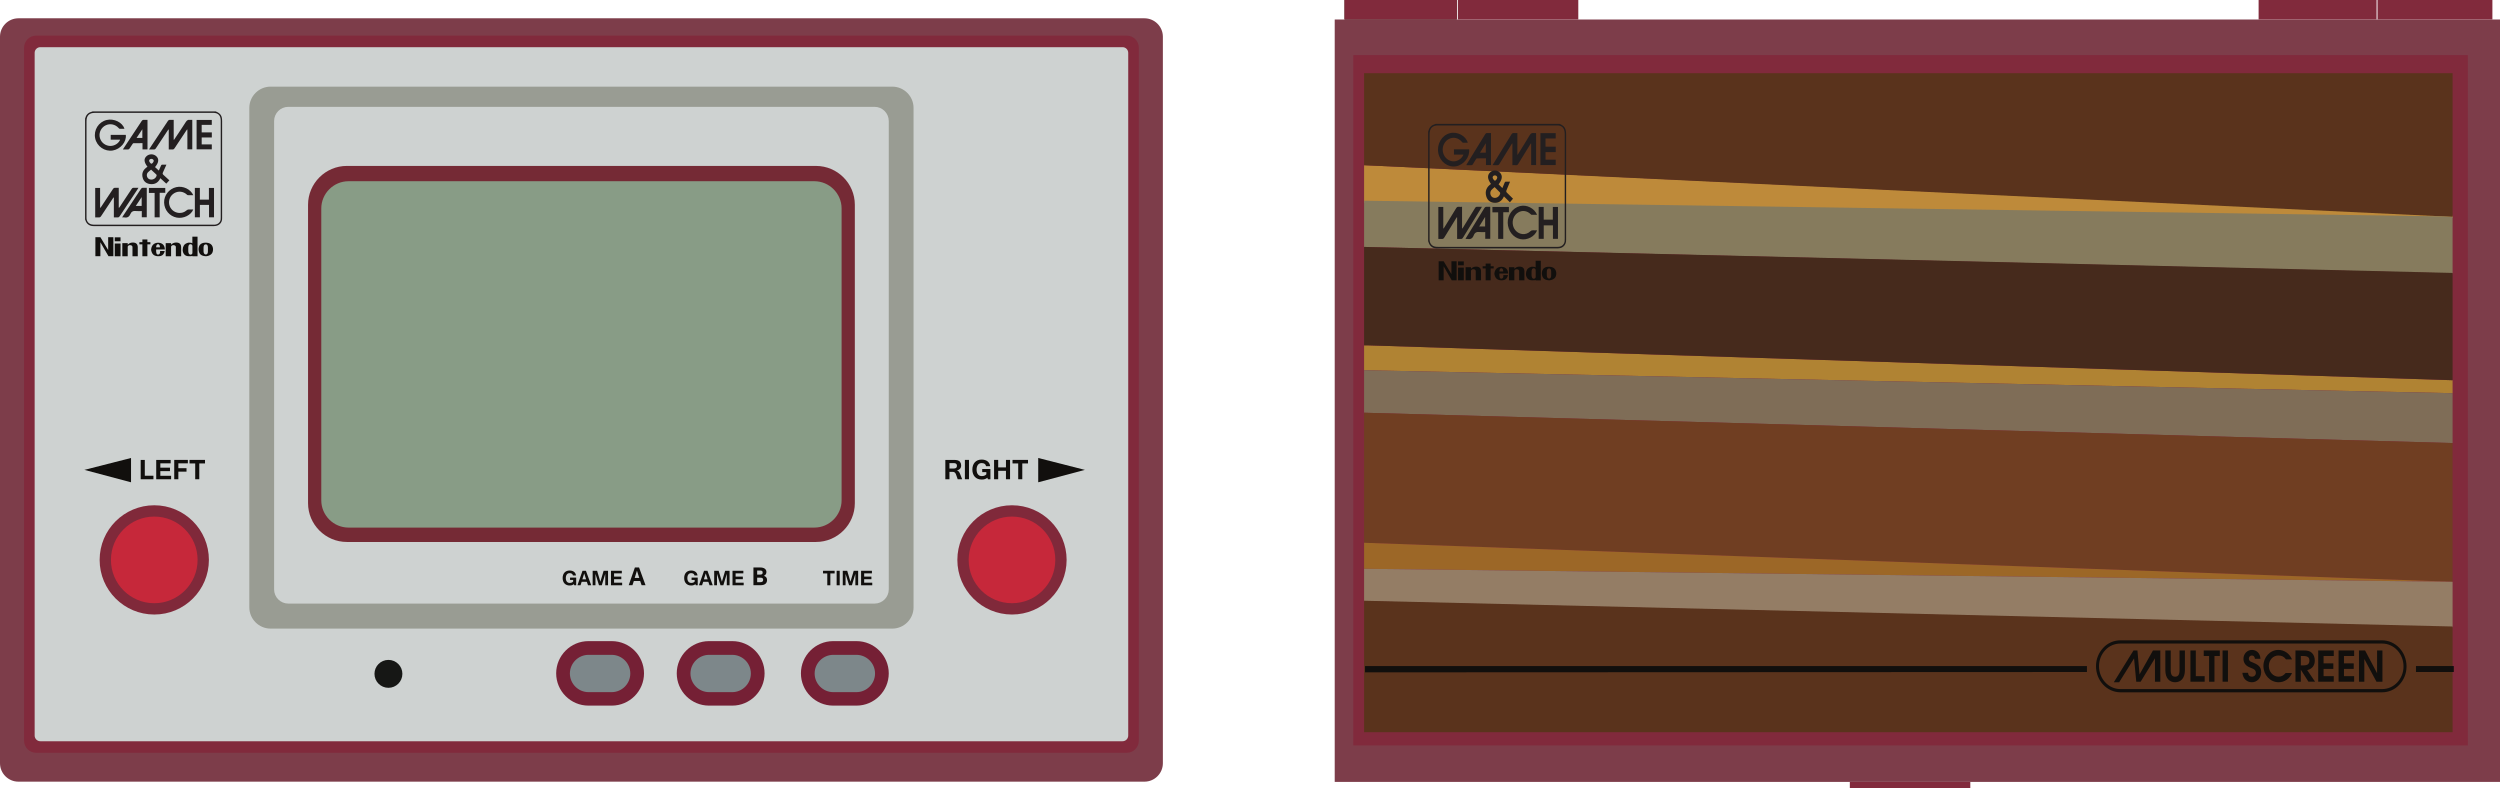 <?xml version="1.0" encoding="UTF-8" standalone="no"?>
<svg
   xmlns:dc="http://purl.org/dc/elements/1.1/"
   xmlns:cc="http://creativecommons.org/ns#"
   xmlns:rdf="http://www.w3.org/1999/02/22-rdf-syntax-ns#"
   xmlns:svg="http://www.w3.org/2000/svg"
   xmlns="http://www.w3.org/2000/svg"
   viewBox="0 0 734.959 231.779"
   height="231.779"
   width="734.959"
   xml:space="preserve"
   version="1.1"
   id="svg2"><defs
     id="defs6"><clipPath
       id="clipPath16"
       clipPathUnits="userSpaceOnUse"><path
         id="path18"
         d="m 0,185.423 587.967,0 L 587.967,0 0,0 0,185.423 Z" /></clipPath></defs><g
     transform="matrix(1.25,0,0,-1.25,0,231.779)"
     id="g10"><g
       id="g12"><g
         clip-path="url(#clipPath16)"
         id="g14"><g
           transform="translate(269.161,1.585)"
           id="g20"><path
             id="path22"
             style="fill:#7d3d4a;fill-opacity:1;fill-rule:nonzero;stroke:none"
             d="m 0,0 -264.827,0 c -2.384,0 -4.334,1.95 -4.334,4.333 l 0,170.871 c 0,2.383 1.95,4.333 4.334,4.333 l 264.827,0 c 2.383,0 4.333,-1.95 4.333,-4.333 l 0,-170.871 C 4.333,1.95 2.383,0 0,0" /></g><g
           transform="translate(265.001,8.377)"
           id="g24"><path
             id="path26"
             style="fill:#812a3c;fill-opacity:1;fill-rule:nonzero;stroke:none"
             d="m 0,0 -256.507,0 c -1.559,0 -2.834,1.275 -2.834,2.833 l 0,163.003 c 0,1.559 1.275,2.834 2.834,2.834 L 0,168.67 c 1.558,0 2.833,-1.275 2.833,-2.834 l 0,-163.003 C 2.833,1.275 1.558,0 0,0" /></g><g
           transform="translate(264.01,11.094)"
           id="g28"><path
             id="path30"
             style="fill:#ced2d1;fill-opacity:1;fill-rule:nonzero;stroke:none"
             d="m 0,0 -254.526,0 c -0.734,0 -1.334,0.6 -1.334,1.333 l 0,160.57 c 0,0.733 0.6,1.333 1.334,1.333 l 254.526,0 c 0.733,0 1.333,-0.6 1.333,-1.333 l 0,-160.57 C 1.333,0.6 0.733,0 0,0" /></g><g
           transform="translate(209.856,37.583)"
           id="g32"><path
             id="path34"
             style="fill:#999c93;fill-opacity:1;fill-rule:nonzero;stroke:none"
             d="m 0,0 -146.218,0 c -2.75,0 -5,2.25 -5,5 l 0,117.465 c 0,2.75 2.25,5 5,5 l 146.218,0 c 2.75,0 5,-2.25 5,-5 L 5,5 C 5,2.25 2.75,0 0,0" /></g><g
           transform="translate(205.697,43.469)"
           id="g36"><path
             id="path38"
             style="fill:#ced2d1;fill-opacity:1;fill-rule:nonzero;stroke:none"
             d="m 0,0 -137.9,0 c -1.831,0 -3.329,1.498 -3.329,3.329 l 0,110.166 c 0,1.831 1.498,3.329 3.329,3.329 l 137.9,0 c 1.831,0 3.329,-1.498 3.329,-3.329 l 0,-110.166 C 3.329,1.498 1.831,0 0,0" /></g><g
           transform="translate(191.92,57.959)"
           id="g40"><path
             id="path42"
             style="fill:#752a35;fill-opacity:1;fill-rule:nonzero;stroke:none"
             d="m 0,0 -110.347,0 c -5.018,0 -9.125,4.106 -9.125,9.125 l 0,70.19 c 0,5.019 4.107,9.125 9.125,9.125 L 0,88.44 c 5.019,0 9.125,-4.106 9.125,-9.125 l 0,-70.19 C 9.125,4.106 5.019,0 0,0" /></g><g
           transform="translate(191.516,61.341)"
           id="g44"><path
             id="path46"
             style="fill:#889c86;fill-opacity:1;fill-rule:nonzero;stroke:none"
             d="m 0,0 -109.537,0 c -3.529,0 -6.417,2.887 -6.417,6.417 l 0,68.629 c 0,3.529 2.888,6.416 6.417,6.416 L 0,81.462 c 3.529,0 6.417,-2.887 6.417,-6.416 l 0,-68.629 C 6.417,2.887 3.529,0 0,0" /></g><g
           transform="translate(23.433,53.742)"
           id="g48"><path
             id="path50"
             style="fill:#80293a;fill-opacity:1;fill-rule:nonzero;stroke:none"
             d="m 0,0 c 0,7.096 5.752,12.848 12.848,12.848 7.096,0 12.849,-5.752 12.849,-12.848 0,-7.096 -5.753,-12.848 -12.849,-12.848 C 5.752,-12.848 0,-7.096 0,0" /></g><g
           transform="translate(26.093,53.742)"
           id="g52"><path
             id="path54"
             style="fill:#c6283a;fill-opacity:1;fill-rule:nonzero;stroke:none"
             d="m 0,0 c 0,5.627 4.561,10.188 10.188,10.188 5.627,0 10.188,-4.561 10.188,-10.188 0,-5.627 -4.561,-10.188 -10.188,-10.188 C 4.561,-10.188 0,-5.627 0,0" /></g><g
           transform="translate(225.157,53.742)"
           id="g56"><path
             id="path58"
             style="fill:#80293a;fill-opacity:1;fill-rule:nonzero;stroke:none"
             d="m 0,0 c 0,7.096 5.752,12.848 12.848,12.848 7.096,0 12.849,-5.752 12.849,-12.848 0,-7.096 -5.753,-12.848 -12.849,-12.848 C 5.752,-12.848 0,-7.096 0,0" /></g><g
           transform="translate(227.817,53.742)"
           id="g60"><path
             id="path62"
             style="fill:#c6283a;fill-opacity:1;fill-rule:nonzero;stroke:none"
             d="m 0,0 c 0,5.627 4.561,10.188 10.188,10.188 5.627,0 10.188,-4.561 10.188,-10.188 0,-5.627 -4.561,-10.188 -10.188,-10.188 C 4.561,-10.188 0,-5.627 0,0" /></g><g
           transform="translate(88.07,26.942)"
           id="g64"><path
             id="path66"
             style="fill:#161715;fill-opacity:1;fill-rule:nonzero;stroke:none"
             d="M 0,0 C 0,1.813 1.47,3.283 3.283,3.283 5.096,3.283 6.566,1.813 6.566,0 6.566,-1.813 5.096,-3.283 3.283,-3.283 1.47,-3.283 0,-1.813 0,0" /></g><g
           transform="translate(143.879,19.471)"
           id="g68"><path
             id="path70"
             style="fill:#752035;fill-opacity:1;fill-rule:nonzero;stroke:none"
             d="m 0,0 -5.49,0 c -4.172,0 -7.585,3.413 -7.585,7.584 l 0,0 c 0,4.172 3.413,7.585 7.585,7.585 l 5.49,0 c 4.171,0 7.584,-3.413 7.584,-7.585 l 0,0 C 7.584,3.413 4.171,0 0,0" /></g><g
           transform="translate(143.85,22.64)"
           id="g72"><path
             id="path74"
             style="fill:#7d878a;fill-opacity:1;fill-rule:nonzero;stroke:none"
             d="M 0,0 -5.434,0 C -7.846,0 -9.82,1.974 -9.82,4.387 l 0,0 c 0,2.412 1.974,4.386 4.386,4.386 l 5.434,0 c 2.413,0 4.387,-1.974 4.387,-4.386 l 0,0 C 4.387,1.974 2.413,0 0,0" /></g><g
           transform="translate(172.236,19.471)"
           id="g76"><path
             id="path78"
             style="fill:#752035;fill-opacity:1;fill-rule:nonzero;stroke:none"
             d="m 0,0 -5.49,0 c -4.172,0 -7.585,3.413 -7.585,7.584 l 0,0 c 0,4.172 3.413,7.585 7.585,7.585 l 5.49,0 c 4.171,0 7.584,-3.413 7.584,-7.585 l 0,0 C 7.584,3.413 4.171,0 0,0" /></g><g
           transform="translate(172.207,22.64)"
           id="g80"><path
             id="path82"
             style="fill:#7d878a;fill-opacity:1;fill-rule:nonzero;stroke:none"
             d="M 0,0 -5.434,0 C -7.846,0 -9.82,1.974 -9.82,4.387 l 0,0 c 0,2.412 1.974,4.386 4.386,4.386 l 5.434,0 c 2.413,0 4.387,-1.974 4.387,-4.386 l 0,0 C 4.387,1.974 2.413,0 0,0" /></g><g
           transform="translate(201.441,19.471)"
           id="g84"><path
             id="path86"
             style="fill:#752035;fill-opacity:1;fill-rule:nonzero;stroke:none"
             d="m 0,0 -5.49,0 c -4.172,0 -7.585,3.413 -7.585,7.584 l 0,0 c 0,4.172 3.413,7.585 7.585,7.585 l 5.49,0 c 4.171,0 7.584,-3.413 7.584,-7.585 l 0,0 C 7.584,3.413 4.171,0 0,0" /></g><g
           transform="translate(201.413,22.64)"
           id="g88"><path
             id="path90"
             style="fill:#7d878a;fill-opacity:1;fill-rule:nonzero;stroke:none"
             d="M 0,0 -5.434,0 C -7.846,0 -9.82,1.974 -9.82,4.387 l 0,0 c 0,2.412 1.974,4.386 4.386,4.386 l 5.434,0 c 2.413,0 4.387,-1.974 4.387,-4.386 l 0,0 C 4.387,1.974 2.413,0 0,0" /></g><g
           transform="translate(36.138,132.577)"
           id="g92"><path
             id="path94"
             style="fill:#231f20;fill-opacity:1;fill-rule:nonzero;stroke:none"
             d="m 0,0 c 4.637,0 9.273,0 13.91,0 0.158,0 0.317,-0.003 0.474,0.011 0.728,0.064 1.273,0.534 1.37,1.19 0.028,0.188 0.021,0.382 0.021,0.573 10e-4,7.502 10e-4,15.004 10e-4,22.506 0,0.124 0,0.248 -0.006,0.372 -0.052,1.079 -0.648,1.65 -1.723,1.65 -9.284,0 -18.569,0 -27.853,0 -1.348,0 -1.984,-0.627 -1.984,-1.955 0,-7.513 0,-15.026 0,-22.539 0,-0.102 -0.003,-0.203 0.002,-0.305 0.041,-0.746 0.501,-1.298 1.239,-1.446 0.263,-0.052 0.539,-0.055 0.809,-0.055 C -9.16,-0.001 -4.58,0 0,0 m -16.129,1.225 0,23.725 c 0.193,0.778 0.62,1.343 1.424,1.57 0.116,0.033 0.227,0.08 0.34,0.12 l 28.977,0 c 1.13,-0.472 1.493,-1.025 1.493,-2.277 0,-7.604 0,-15.207 -0.001,-22.811 0,-0.146 0.002,-0.295 -0.025,-0.437 -0.174,-0.895 -0.896,-1.444 -1.896,-1.444 -9.431,-0.001 -18.863,-0.001 -28.295,0 -0.056,0 -0.113,-0.002 -0.169,0.001 -0.856,0.04 -1.502,0.534 -1.76,1.344 -0.023,0.072 -0.059,0.139 -0.088,0.209" /></g><g
           transform="translate(45.828,141.232)"
           id="g96"><path
             id="path98"
             style="fill:#231f20;fill-opacity:1;fill-rule:nonzero;stroke:none"
             d="m 0,0 1.176,0 0,-2.759 2.13,0 0,2.75 1.2,0 0,-6.908 -1.174,0 0,2.919 -2.15,0 0,-2.917 L 0,-6.915 0,0 Z" /></g><g
           transform="translate(45.459,136.161)"
           id="g100"><path
             id="path102"
             style="fill:#231f20;fill-opacity:1;fill-rule:nonzero;stroke:none"
             d="m 0,0 c -0.534,-1.348 -2.311,-2.208 -3.884,-1.914 -1.691,0.315 -2.927,1.782 -2.978,3.536 -0.05,1.696 1.169,3.24 2.864,3.628 1.576,0.361 3.359,-0.467 3.999,-1.895 -0.447,0 -0.873,-0.007 -1.298,0.007 -0.075,0.002 -0.153,0.086 -0.218,0.144 -0.862,0.765 -1.986,0.892 -2.95,0.332 -0.949,-0.552 -1.42,-1.646 -1.176,-2.731 0.233,-1.038 1.135,-1.824 2.236,-1.919 0.691,-0.061 1.315,0.144 1.833,0.606 0.178,0.159 0.35,0.221 0.58,0.21 C -0.673,-0.011 -0.354,0 0,0" /></g><g
           transform="translate(37.555,134.306)"
           id="g104"><path
             id="path106"
             style="fill:#231f20;fill-opacity:1;fill-rule:nonzero;stroke:none"
             d="m 0,0 -1.189,0 0,5.745 -1.342,0 0,1.174 3.847,0 0,-1.147 L 0,5.772 0,0 Z" /></g><g
           transform="translate(33.318,139.071)"
           id="g108"><path
             id="path110"
             style="fill:#231f20;fill-opacity:1;fill-rule:nonzero;stroke:none"
             d="M 0,0 C -0.491,-0.738 -0.924,-1.39 -1.384,-2.08 L 0,-2.08 0,0 Z m 1.2,2.18 0,-6.931 -1.172,0 0,1.46 c -0.47,0 -0.917,-0.047 -1.349,0.011 -0.652,0.087 -1.098,-0.12 -1.348,-0.732 -0.264,-0.645 -0.734,-0.901 -1.423,-0.768 -0.14,0.028 -0.29,0.004 -0.492,0.004 0.081,0.139 0.131,0.235 0.19,0.324 1.402,2.111 2.809,4.217 4.201,6.334 C -0.04,2.116 0.121,2.205 0.388,2.184 0.647,2.164 0.909,2.18 1.2,2.18" /></g><g
           transform="translate(22.39,134.292)"
           id="g112"><path
             id="path114"
             style="fill:#231f20;fill-opacity:1;fill-rule:nonzero;stroke:none"
             d="m 0,0 0,6.932 1.153,0 0,-4.643 C 1.177,2.278 1.201,2.266 1.226,2.255 1.293,2.347 1.365,2.436 1.428,2.531 2.339,3.9 3.255,5.265 4.152,6.643 4.309,6.885 4.472,6.992 4.758,6.964 5.006,6.939 5.258,6.959 5.539,6.959 l 0,-4.668 C 5.563,2.28 5.587,2.268 5.61,2.256 5.678,2.347 5.749,2.435 5.812,2.529 6.735,3.917 7.66,5.303 8.574,6.697 8.702,6.891 8.837,6.977 9.072,6.964 9.419,6.944 9.768,6.959 10.173,6.959 10.073,6.798 10.012,6.693 9.945,6.591 8.548,4.49 7.148,2.391 5.761,0.283 5.615,0.062 5.464,-0.026 5.207,-0.005 4.948,0.017 4.685,0 4.387,0 l 0,4.66 C 4.36,4.671 4.333,4.682 4.307,4.694 4.241,4.599 4.173,4.505 4.109,4.409 3.205,3.05 2.294,1.695 1.405,0.326 1.24,0.072 1.067,-0.035 0.771,-0.005 0.525,0.02 0.274,0 0,0" /></g><g
           transform="translate(35.072,147.595)"
           id="g116"><path
             id="path118"
             style="fill:#231f20;fill-opacity:1;fill-rule:nonzero;stroke:none"
             d="M 0,0 C 0.006,-0.223 0.37,-0.681 0.544,-0.684 0.73,-0.688 1.082,-0.243 1.084,-0.002 1.086,0.258 0.829,0.469 0.518,0.465 0.211,0.461 -0.007,0.265 0,0 m 0.462,-2.07 c -0.27,-0.227 -0.54,-0.408 -0.751,-0.641 -0.468,-0.516 -0.251,-1.384 0.383,-1.622 0.703,-0.264 1.525,0.177 1.677,0.908 0.014,0.068 -0.037,0.174 -0.092,0.226 C 1.291,-2.83 0.895,-2.47 0.462,-2.07 m 0.927,0.599 c 0.284,-0.26 0.568,-0.52 0.89,-0.815 0.18,0.401 0.356,0.766 0.509,1.141 0.075,0.184 0.172,0.266 0.379,0.253 C 3.448,-0.911 3.731,-0.897 4.07,-0.897 3.787,-1.535 3.54,-2.132 3.257,-2.712 3.13,-2.972 3.158,-3.128 3.38,-3.317 3.847,-3.715 4.288,-4.145 4.76,-4.581 4.513,-4.849 4.284,-5.097 4.037,-5.365 3.567,-4.933 3.115,-4.519 2.639,-4.082 2.146,-5.135 1.333,-5.598 0.216,-5.456 c -0.826,0.104 -1.436,0.553 -1.694,1.357 -0.377,1.181 0.09,2.066 1.089,2.707 C -1.231,-0.296 -1.29,0.485 -0.599,1.11 0.041,1.689 1.086,1.668 1.71,1.064 2.378,0.417 2.274,-0.423 1.389,-1.471" /></g><g
           transform="translate(46.238,157.215)"
           id="g120"><path
             id="path122"
             style="fill:#231f20;fill-opacity:1;fill-rule:nonzero;stroke:none"
             d="m 0,0 3.571,0 0,-1.161 -2.378,0 0,-1.775 2.386,0 0,-1.181 -2.383,0 0,-1.627 2.378,0 0,-1.172 L 0,-6.916 0,0 Z" /></g><g
           transform="translate(40.853,157.232)"
           id="g124"><path
             id="path126"
             style="fill:#231f20;fill-opacity:1;fill-rule:nonzero;stroke:none"
             d="m 0,0 0,-4.66 c 0.024,-0.012 0.047,-0.023 0.071,-0.034 0.065,0.095 0.132,0.19 0.196,0.286 0.866,1.303 1.75,2.594 2.588,3.915 0.246,0.389 0.513,0.563 0.96,0.497 C 3.991,-0.021 4.173,0 4.37,0 l 0,-6.937 -1.153,0 0,4.648 C 3.193,-2.278 3.17,-2.267 3.146,-2.256 3.079,-2.35 3.008,-2.441 2.944,-2.537 2.027,-3.916 1.107,-5.292 0.199,-6.677 0.066,-6.88 -0.067,-6.987 -0.319,-6.964 -0.59,-6.94 -0.864,-6.959 -1.165,-6.959 l 0,4.671 c -0.023,0.012 -0.047,0.024 -0.07,0.035 -0.067,-0.091 -0.138,-0.18 -0.2,-0.275 -0.923,-1.388 -1.849,-2.775 -2.763,-4.169 -0.127,-0.194 -0.263,-0.277 -0.497,-0.264 -0.348,0.02 -0.698,0.006 -1.101,0.006 0.089,0.142 0.145,0.237 0.205,0.328 1.397,2.102 2.798,4.201 4.184,6.31 0.158,0.24 0.319,0.351 0.606,0.322 C -0.554,-0.02 -0.301,0 0,0" /></g><g
           transform="translate(32.115,152.979)"
           id="g128"><path
             id="path130"
             style="fill:#231f20;fill-opacity:1;fill-rule:nonzero;stroke:none"
             d="m 0,0 1.363,0 0,2.051 C 0.885,1.332 0.454,0.683 0,0 m 2.573,-2.686 -1.175,0 0,1.462 c -0.731,0 -1.434,0.006 -2.136,-0.009 -0.073,-0.002 -0.157,-0.119 -0.212,-0.198 -0.24,-0.349 -0.48,-0.697 -0.699,-1.057 -0.103,-0.17 -0.225,-0.225 -0.416,-0.218 -0.363,0.013 -0.727,0.003 -1.142,0.003 0.079,0.133 0.131,0.229 0.191,0.319 1.402,2.112 2.809,4.22 4.202,6.338 C 1.338,4.186 1.499,4.279 1.768,4.257 2.027,4.236 2.29,4.253 2.573,4.253 l 0,-6.939 z" /></g><g
           transform="translate(26.036,152.568)"
           id="g132"><path
             id="path134"
             style="fill:#231f20;fill-opacity:1;fill-rule:nonzero;stroke:none"
             d="m 0,0 0,1.132 3.551,0 C 3.753,-0.513 2.315,-2.228 0.485,-2.538 -1.395,-2.856 -3.267,-1.559 -3.653,0.328 -4.05,2.269 -2.86,4.17 -0.958,4.633 0.768,5.054 2.797,4.066 3.228,2.559 2.845,2.559 2.472,2.546 2.102,2.568 2.011,2.573 1.917,2.685 1.844,2.765 1.057,3.623 -0.133,3.874 -1.158,3.392 -2.16,2.92 -2.756,1.836 -2.607,0.752 c 0.154,-1.128 1.002,-1.993 2.147,-2.191 0.984,-0.171 2.074,0.34 2.572,1.207 0.032,0.056 0.052,0.119 0.1,0.232 L 1.087,0 0,0 Z" /></g><g
           transform="translate(22.434,129.639)"
           id="g136"><path
             id="path138"
             style="fill:#110f0d;fill-opacity:1;fill-rule:nonzero;stroke:none"
             d="M 0,0 0.441,0 0.686,0 0.932,0 1.176,0 0.932,0 1.176,0 3.007,-3.029 3.007,0 3.495,0 3.742,0 3.986,0 4.23,0 3.986,0 4.23,0 l 0,-0.526 0,-0.263 0,-0.658 0,-0.264 0,-0.395 0,-0.266 0,-0.523 0,-0.398 0,-0.526 0,-0.263 0,-0.395 -0.61,0 -0.244,0 -0.244,0 -0.05,0 -1.906,3.29 0,-0.919 0,-0.266 0,-0.657 0,-0.264 0,-0.395 0,-0.394 0,-0.395 -0.61,0 -0.247,0 -0.244,0 L 0,-4.477 0,0 Z" /></g><g
           transform="translate(26.989,128.15)"
           id="g140"><path
             id="path142"
             style="fill:#110f0d;fill-opacity:1;fill-rule:nonzero;stroke:none"
             d="M 0,0 0.493,0 0.74,0 0.987,0 1.233,0 0.987,0 1.363,0 1.358,-2.999 l -0.616,0 -0.246,0 -0.247,0 -0.247,0 0.247,0 -0.247,0 L 0,0 Z m 0,1.462 0.615,0 0.247,0 0.247,0 0.246,0 -0.246,0 0.246,0 0,-0.664 0,-0.266 0,0.266 0,-0.266 -0.615,0 -0.247,0 -0.246,0 -0.247,0 0.247,0 -0.247,0 0,0.93 0,-0.266 0,0.266 z" /></g><g
           transform="translate(31.018,128.371)"
           id="g144"><path
             id="path146"
             style="fill:#110f0d;fill-opacity:1;fill-rule:nonzero;stroke:none"
             d="m 0,0 c 0.9,0.078 1.361,-0.278 1.384,-1.07 l 0,-0.134 0,0.067 0,0.067 0,-0.268 0,0.134 0,-0.134 0,-0.67 0,-0.268 0,-0.269 0,-0.269 0,-0.403 -0.496,0 -0.249,0 -0.249,0 -0.25,0 0.25,0 -0.25,0 0,2.147 c 0.002,0.282 -0.18,0.439 -0.545,0.471 -0.258,0.02 -0.451,-0.092 -0.579,-0.336 l 0,-0.538 0,-0.266 0,-0.672 0,-0.269 0,-0.537 -0.621,0 -0.249,0 -0.249,0 -0.146,0 0,3.088 0.395,0 0.249,0 0.25,0 0.246,0 -0.246,0 0.376,0 -0.003,-0.375 C -0.705,-0.213 -0.377,-0.045 0,0" /></g><g
           transform="translate(33.488,129.102)"
           id="g148"><path
             id="path150"
             style="fill:#110f0d;fill-opacity:1;fill-rule:nonzero;stroke:none"
             d="m 0,0 1.176,0 0,-0.635 0.47,0 0.237,0 -0.237,0 0.237,0 0,-0.51 -0.47,0 -0.237,0 0,-0.507 0,-0.255 0,-0.509 0,-0.255 0,-0.636 0,-0.255 0,-0.381 -0.47,0 -0.236,0 -0.234,0 -0.236,0 0.236,0 -0.236,0 0,2.798 -0.706,0 0,0.51 0.47,0 0.236,0 L 0,0 Z" /></g><g
           transform="translate(37.184,128.001)"
           id="g152"><path
             id="path154"
             style="fill:#110f0d;fill-opacity:1;fill-rule:nonzero;stroke:none"
             d="m 0,0 c -0.301,-0.017 -0.456,-0.268 -0.465,-0.753 l 0.449,0 0.226,0 0.226,0 C 0.433,-0.29 0.287,-0.039 0,0 M -0.016,0.342 C 1.008,0.308 1.543,-0.22 1.592,-1.241 l -0.366,0 -0.226,0 -0.564,0 -0.226,0 -0.337,0 -0.338,0 c -0.015,-0.677 0.061,-1.061 0.229,-1.15 0.167,-0.088 0.334,-0.077 0.498,0.033 0.168,0.11 0.235,0.362 0.2,0.754 l 0.426,0 0.226,0 0.226,0 0.226,0 -0.226,0 0.226,0 C 1.412,-2.275 1.088,-2.667 0.594,-2.78 c -0.493,-0.114 -0.956,-0.081 -1.389,0.1 -0.431,0.183 -0.711,0.601 -0.841,1.255 l -0.003,0.218 c 0.128,0.986 0.67,1.502 1.623,1.549" /></g><g
           transform="translate(41.219,128.371)"
           id="g156"><path
             id="path158"
             style="fill:#110f0d;fill-opacity:1;fill-rule:nonzero;stroke:none"
             d="m 0,0 c 0.9,0.078 1.361,-0.278 1.384,-1.07 l 0,-0.134 0,0.067 0,0.067 0,-0.268 0,0.134 0,-0.134 0,-0.67 0,-0.268 0,-0.269 0,-0.269 0,-0.403 -0.496,0 -0.249,0 -0.249,0 -0.25,0 0.25,0 -0.25,0 0,2.147 c 0.002,0.282 -0.18,0.439 -0.545,0.471 -0.258,0.02 -0.451,-0.092 -0.579,-0.336 l 0,-0.538 0,-0.266 0,-0.672 0,-0.269 0,-0.537 -0.621,0 -0.249,0 -0.249,0 -0.146,0 0,3.088 0.395,0 0.249,0 0.25,0 0.246,0 -0.246,0 0.376,0 -0.003,-0.375 C -0.705,-0.213 -0.377,-0.045 0,0" /></g><g
           transform="translate(44.786,128.001)"
           id="g160"><path
             id="path162"
             style="fill:#110f0d;fill-opacity:1;fill-rule:nonzero;stroke:none"
             d="m 0,0 c -0.325,-0.015 -0.494,-0.287 -0.506,-0.815 l 0,-0.845 c 0.026,-0.52 0.198,-0.791 0.516,-0.815 0.312,0.035 0.465,0.185 0.46,0.45 l 0,1.476 C 0.494,-0.215 0.338,-0.032 0,0 m 0.455,1.767 0.488,0 0.241,0 0.245,0 0.243,0 -0.243,0 0.243,0 0,-0.526 0,-0.261 0,-0.655 0,-0.263 0,-0.392 0,-0.264 0,-0.523 0,-0.395 0,-0.524 0,-0.263 0,-0.555 -1.22,0 -0.003,0.107 c -0.095,-0.08 -0.385,-0.111 -0.869,-0.092 -0.496,0.011 -0.859,0.181 -1.091,0.509 -0.232,0.331 -0.333,0.689 -0.304,1.076 0.005,0.354 0.098,0.676 0.278,0.965 0.18,0.29 0.525,0.504 1.034,0.642 0.482,0.035 0.802,-0.018 0.958,-0.16 l 0,1.574 z" /></g><g
           transform="translate(48.401,127.957)"
           id="g164"><path
             id="path166"
             style="fill:#110f0d;fill-opacity:1;fill-rule:nonzero;stroke:none"
             d="m 0,0 c -0.344,-0.011 -0.521,-0.254 -0.53,-0.728 l 0,-0.935 c 0.024,-0.463 0.205,-0.707 0.54,-0.731 0.333,0.033 0.495,0.283 0.489,0.748 l 0,0.907 C 0.49,-0.25 0.324,-0.004 0,0 m -1.706,-1.092 c 0.045,0.558 0.222,0.948 0.532,1.17 0.31,0.223 0.682,0.326 1.117,0.311 l 0.192,0 C 0.609,0.363 0.98,0.227 1.246,-0.018 1.513,-0.264 1.664,-0.619 1.701,-1.084 1.713,-1.66 1.564,-2.079 1.254,-2.338 0.946,-2.594 0.57,-2.746 0.127,-2.795 l -0.2,0 c -0.569,0.047 -0.981,0.208 -1.233,0.482 -0.251,0.271 -0.385,0.678 -0.4,1.221" /></g><g
           transform="translate(36.085,72.711)"
           id="g168"><path
             id="path170"
             style="fill:#110f0d;fill-opacity:1;fill-rule:nonzero;stroke:none"
             d="m 0,0 -2.997,0 0,4.549 0.967,0 0,-3.717 2.03,0 L 0,0 Z" /></g><g
           transform="translate(40.243,72.711)"
           id="g172"><path
             id="path174"
             style="fill:#110f0d;fill-opacity:1;fill-rule:nonzero;stroke:none"
             d="m 0,0 -3.502,0 0,4.549 3.399,0 0,-0.808 -2.432,0 0,-1.019 2.268,0 0,-0.816 -2.268,0 0,-1.09 L 0,0.816 0,0 Z" /></g><g
           transform="translate(44.183,76.452)"
           id="g176"><path
             id="path178"
             style="fill:#110f0d;fill-opacity:1;fill-rule:nonzero;stroke:none"
             d="m 0,0 -2.237,0 0,-1.142 1.919,0 0,-0.812 -1.919,0 0,-1.787 -0.967,0 0,4.549 L 0,0.808 0,0 Z" /></g><g
           transform="translate(48.215,76.428)"
           id="g180"><path
             id="path182"
             style="fill:#110f0d;fill-opacity:1;fill-rule:nonzero;stroke:none"
             d="m 0,0 -1.345,0 0,-3.717 -0.959,0 0,3.717 -1.337,0 0,0.832 L 0,0.832 0,0 Z" /></g><g
           transform="translate(223.299,75.23)"
           id="g184"><path
             id="path186"
             style="fill:#110f0d;fill-opacity:1;fill-rule:nonzero;stroke:none"
             d="M 0,0 0.955,0 C 1.242,0 1.448,0.052 1.574,0.155 1.7,0.259 1.763,0.427 1.763,0.661 1.763,1.072 1.515,1.277 1.019,1.277 L 0,1.277 0,0 Z m 2.985,-2.519 -1.043,0 -0.39,1.11 c -0.077,0.226 -0.18,0.388 -0.31,0.486 -0.13,0.098 -0.293,0.147 -0.49,0.147 l -0.752,0 0,-1.743 -0.967,0 0,4.549 2.022,0 C 1.222,2.03 1.378,2.022 1.524,2.008 1.67,1.993 1.805,1.967 1.928,1.93 2.052,1.893 2.163,1.841 2.262,1.775 2.362,1.709 2.448,1.622 2.519,1.516 2.593,1.41 2.65,1.293 2.69,1.164 2.73,1.035 2.75,0.891 2.75,0.732 2.75,0.411 2.665,0.154 2.495,-0.04 2.326,-0.233 2.089,-0.367 1.787,-0.442 1.877,-0.482 1.959,-0.527 2.032,-0.577 2.105,-0.627 2.17,-0.688 2.229,-0.76 2.287,-0.832 2.34,-0.916 2.388,-1.013 2.436,-1.11 2.482,-1.218 2.527,-1.337 l 0.458,-1.182 z" /></g><path
           id="path188"
           style="fill:#110f0d;fill-opacity:1;fill-rule:nonzero;stroke:none"
           d="m 227.892,72.711 -0.963,0 0,4.549 0.963,0 0,-4.549 z" /><g
           transform="translate(230.877,72.639)"
           id="g190"><path
             id="path192"
             style="fill:#110f0d;fill-opacity:1;fill-rule:nonzero;stroke:none"
             d="m 0,0 c -0.329,0 -0.628,0.054 -0.897,0.161 -0.27,0.108 -0.501,0.262 -0.693,0.462 -0.192,0.2 -0.341,0.446 -0.446,0.736 -0.104,0.291 -0.157,0.619 -0.157,0.985 0,0.35 0.049,0.67 0.145,0.959 0.097,0.289 0.239,0.537 0.426,0.744 0.187,0.207 0.416,0.368 0.687,0.482 C -0.665,4.643 -0.356,4.7 -0.008,4.7 0.273,4.7 0.531,4.664 0.766,4.593 1.001,4.521 1.205,4.418 1.377,4.284 1.549,4.15 1.688,3.987 1.793,3.795 1.898,3.602 1.962,3.385 1.986,3.144 l -0.959,0 C 1,3.375 0.897,3.555 0.716,3.683 0.536,3.812 0.297,3.876 0,3.876 -0.183,3.876 -0.348,3.842 -0.495,3.775 -0.643,3.707 -0.768,3.608 -0.872,3.478 -0.975,3.348 -1.055,3.188 -1.112,2.997 -1.169,2.806 -1.198,2.588 -1.198,2.344 c 0,-0.247 0.029,-0.466 0.086,-0.657 0.057,-0.191 0.139,-0.351 0.246,-0.481 0.108,-0.13 0.237,-0.228 0.388,-0.295 0.152,-0.066 0.321,-0.099 0.51,-0.099 0.469,0 0.825,0.142 1.066,0.426 l 0,0.513 -0.971,0 0,0.732 1.927,0 0,-2.411 -0.597,0 -0.12,0.366 C 1.181,0.294 0.993,0.186 0.774,0.111 0.555,0.037 0.297,0 0,0" /></g><g
           transform="translate(237.551,72.711)"
           id="g194"><path
             id="path196"
             style="fill:#110f0d;fill-opacity:1;fill-rule:nonzero;stroke:none"
             d="m 0,0 -0.963,0 0,1.982 -1.827,0 0,-1.982 -0.967,0 0,4.549 0.967,0 0,-1.763 1.827,0 0,1.763 L 0,4.549 0,0 Z" /></g><g
           transform="translate(241.773,76.428)"
           id="g198"><path
             id="path200"
             style="fill:#110f0d;fill-opacity:1;fill-rule:nonzero;stroke:none"
             d="m 0,0 -1.345,0 0,-3.717 -0.959,0 0,3.717 -1.337,0 0,0.832 L 0,0.832 0,0 Z" /></g><g
           transform="translate(133.97,47.719)"
           id="g202"><path
             id="path204"
             style="fill:#110f0d;fill-opacity:1;fill-rule:nonzero;stroke:none"
             d="m 0,0 c -0.247,0 -0.471,0.04 -0.673,0.121 -0.202,0.081 -0.375,0.196 -0.519,0.346 -0.145,0.15 -0.256,0.334 -0.334,0.552 -0.079,0.218 -0.118,0.464 -0.118,0.739 0,0.263 0.036,0.502 0.108,0.719 0.073,0.217 0.18,0.403 0.32,0.559 0.14,0.155 0.312,0.275 0.515,0.361 0.203,0.085 0.434,0.128 0.696,0.128 0.21,0 0.404,-0.027 0.58,-0.081 C 0.751,3.391 0.903,3.313 1.033,3.213 1.162,3.112 1.266,2.99 1.345,2.846 1.423,2.702 1.472,2.539 1.49,2.358 l -0.719,0 C 0.75,2.531 0.673,2.666 0.537,2.763 0.402,2.859 0.223,2.907 0,2.907 -0.137,2.907 -0.261,2.882 -0.371,2.831 -0.482,2.781 -0.576,2.706 -0.653,2.609 -0.731,2.511 -0.791,2.391 -0.834,2.248 -0.877,2.104 -0.898,1.941 -0.898,1.758 c 0,-0.185 0.021,-0.349 0.064,-0.492 0.043,-0.144 0.104,-0.264 0.185,-0.362 0.081,-0.097 0.178,-0.171 0.291,-0.22 0.114,-0.05 0.241,-0.075 0.382,-0.075 0.353,0 0.619,0.106 0.8,0.319 l 0,0.385 -0.728,0 0,0.55 1.444,0 0,-1.809 -0.447,0 -0.09,0.274 C 0.885,0.221 0.745,0.139 0.581,0.084 0.417,0.028 0.223,0 0,0" /></g><g
           transform="translate(137.845,49.172)"
           id="g206"><path
             id="path208"
             style="fill:#110f0d;fill-opacity:1;fill-rule:nonzero;stroke:none"
             d="M 0,0 -0.448,1.4 -0.881,0 0,0 Z m 1.203,-1.4 -0.752,0 -0.281,0.812 -1.215,0 -0.268,-0.812 -0.723,0 1.191,3.412 0.803,0 1.245,-3.412 z" /></g><g
           transform="translate(143.003,47.772)"
           id="g210"><path
             id="path212"
             style="fill:#110f0d;fill-opacity:1;fill-rule:nonzero;stroke:none"
             d="m 0,0 -0.654,0 0,2.695 L -1.466,0 l -0.662,0 -0.83,2.695 0,-2.695 -0.66,0 0,3.412 1.044,0 0.771,-2.579 0.764,2.579 L 0,3.412 0,0 Z" /></g><g
           transform="translate(146.322,47.772)"
           id="g214"><path
             id="path216"
             style="fill:#110f0d;fill-opacity:1;fill-rule:nonzero;stroke:none"
             d="m 0,0 -2.627,0 0,3.412 2.549,0 0,-0.606 -1.824,0 0,-0.764 1.702,0 0,-0.612 -1.702,0 0,-0.818 L 0,0.612 0,0 Z" /></g><g
           transform="translate(150.349,49.501)"
           id="g218"><path
             id="path220"
             style="fill:#110f0d;fill-opacity:1;fill-rule:nonzero;stroke:none"
             d="M 0,0 -0.547,1.711 -1.076,0 0,0 Z m 1.47,-1.711 -0.919,0 -0.343,0.992 -1.485,0 -0.328,-0.992 -0.883,0 1.456,4.17 0.981,0 1.521,-4.17 z" /></g><g
           transform="translate(178.076,48.501)"
           id="g222"><path
             id="path224"
             style="fill:#110f0d;fill-opacity:1;fill-rule:nonzero;stroke:none"
             d="M 0,0 0.704,0 C 0.94,0 1.117,0.042 1.235,0.128 1.353,0.213 1.411,0.349 1.411,0.536 1.411,0.631 1.4,0.712 1.376,0.779 1.351,0.846 1.309,0.9 1.251,0.943 1.193,0.986 1.116,1.016 1.021,1.036 0.927,1.056 0.809,1.065 0.667,1.065 L 0,1.065 0,0 Z m 0,1.784 0.696,0 c 0.207,0 0.359,0.036 0.455,0.107 0.096,0.072 0.144,0.198 0.144,0.378 0,0.161 -0.047,0.28 -0.14,0.359 C 1.061,2.708 0.896,2.747 0.661,2.747 L 0,2.747 0,1.784 Z M 2.324,0.522 C 2.324,0.13 2.195,-0.173 1.939,-0.388 1.682,-0.604 1.29,-0.711 0.763,-0.711 l -1.643,0 0,4.169 1.62,0 C 0.962,3.458 1.161,3.434 1.339,3.385 1.516,3.337 1.667,3.266 1.791,3.174 1.916,3.081 2.01,2.97 2.076,2.838 2.141,2.707 2.174,2.56 2.174,2.397 2.174,1.971 1.973,1.669 1.569,1.492 1.824,1.421 2.014,1.301 2.138,1.131 2.262,0.961 2.324,0.757 2.324,0.522" /></g><g
           transform="translate(162.554,47.719)"
           id="g226"><path
             id="path228"
             style="fill:#110f0d;fill-opacity:1;fill-rule:nonzero;stroke:none"
             d="m 0,0 c -0.247,0 -0.471,0.04 -0.673,0.121 -0.202,0.081 -0.375,0.196 -0.519,0.346 -0.145,0.15 -0.256,0.334 -0.334,0.552 -0.079,0.218 -0.118,0.464 -0.118,0.739 0,0.263 0.036,0.502 0.108,0.719 0.073,0.217 0.18,0.403 0.32,0.559 0.14,0.155 0.312,0.275 0.515,0.361 0.203,0.085 0.434,0.128 0.696,0.128 0.21,0 0.404,-0.027 0.58,-0.081 C 0.751,3.391 0.903,3.313 1.033,3.213 1.162,3.112 1.266,2.99 1.345,2.846 1.423,2.702 1.472,2.539 1.49,2.358 l -0.719,0 C 0.75,2.531 0.673,2.666 0.537,2.763 0.402,2.859 0.223,2.907 0,2.907 -0.137,2.907 -0.261,2.882 -0.371,2.831 -0.482,2.781 -0.576,2.706 -0.653,2.609 -0.731,2.511 -0.791,2.391 -0.834,2.248 -0.877,2.104 -0.898,1.941 -0.898,1.758 c 0,-0.185 0.021,-0.349 0.064,-0.492 0.043,-0.144 0.104,-0.264 0.185,-0.362 0.081,-0.097 0.178,-0.171 0.291,-0.22 0.114,-0.05 0.241,-0.075 0.382,-0.075 0.353,0 0.619,0.106 0.8,0.319 l 0,0.385 -0.728,0 0,0.55 1.444,0 0,-1.809 -0.447,0 -0.09,0.274 C 0.885,0.221 0.745,0.139 0.581,0.084 0.417,0.028 0.223,0 0,0" /></g><g
           transform="translate(166.429,49.172)"
           id="g230"><path
             id="path232"
             style="fill:#110f0d;fill-opacity:1;fill-rule:nonzero;stroke:none"
             d="M 0,0 -0.448,1.4 -0.881,0 0,0 Z m 1.203,-1.4 -0.752,0 -0.281,0.812 -1.215,0 -0.268,-0.812 -0.723,0 1.191,3.412 0.803,0 1.245,-3.412 z" /></g><g
           transform="translate(171.586,47.772)"
           id="g234"><path
             id="path236"
             style="fill:#110f0d;fill-opacity:1;fill-rule:nonzero;stroke:none"
             d="m 0,0 -0.654,0 0,2.695 L -1.466,0 l -0.662,0 -0.83,2.695 0,-2.695 -0.66,0 0,3.412 1.044,0 0.771,-2.579 0.764,2.579 L 0,3.412 0,0 Z" /></g><g
           transform="translate(174.905,47.772)"
           id="g238"><path
             id="path240"
             style="fill:#110f0d;fill-opacity:1;fill-rule:nonzero;stroke:none"
             d="m 0,0 -2.627,0 0,3.412 2.549,0 0,-0.606 -1.824,0 0,-0.764 1.702,0 0,-0.612 -1.702,0 0,-0.818 L 0,0.612 0,0 Z" /></g><g
           transform="translate(196.296,50.56)"
           id="g242"><path
             id="path244"
             style="fill:#110f0d;fill-opacity:1;fill-rule:nonzero;stroke:none"
             d="m 0,0 -1.009,0 0,-2.788 -0.719,0 0,2.788 -1.003,0 0,0.624 L 0,0.624 0,0 Z" /></g><path
           id="path246"
           style="fill:#110f0d;fill-opacity:1;fill-rule:nonzero;stroke:none"
           d="m 197.489,47.772 -0.722,0 0,3.412 0.722,0 0,-3.412 z" /><g
           transform="translate(201.824,47.772)"
           id="g248"><path
             id="path250"
             style="fill:#110f0d;fill-opacity:1;fill-rule:nonzero;stroke:none"
             d="m 0,0 -0.654,0 0,2.695 L -1.466,0 l -0.662,0 -0.83,2.695 0,-2.695 -0.66,0 0,3.412 1.044,0 0.771,-2.579 0.764,2.579 L 0,3.412 0,0 Z" /></g><g
           transform="translate(205.143,47.772)"
           id="g252"><path
             id="path254"
             style="fill:#110f0d;fill-opacity:1;fill-rule:nonzero;stroke:none"
             d="m 0,0 -2.627,0 0,3.412 2.549,0 0,-0.606 -1.824,0 0,-0.764 1.702,0 0,-0.612 -1.702,0 0,-0.818 L 0,0.612 0,0 Z" /></g><g
           transform="translate(19.836,74.911)"
           id="g256"><path
             id="path258"
             style="fill:#110f0d;fill-opacity:1;fill-rule:nonzero;stroke:none"
             d="m 0,0 10.98,2.802 0,-5.717 L 0,0 Z" /></g><g
           transform="translate(244.175,71.996)"
           id="g260"><path
             id="path262"
             style="fill:#110f0d;fill-opacity:1;fill-rule:nonzero;stroke:none"
             d="M 0,0 10.98,2.915 0,5.717" /></g><path
           id="path264"
           style="fill:#7d3d4a;fill-opacity:1;fill-rule:nonzero;stroke:none"
           d="m 587.967,1.529 -274.06,0 0,179.306 274.06,0 0,-179.306 z" /><path
           id="path266"
           style="fill:#812a3c;fill-opacity:1;fill-rule:nonzero;stroke:none"
           d="m 580.403,10.108 -262.124,0 0,162.357 262.124,0 0,-162.357 z" /><path
           id="path268"
           style="fill:#3c1a15;fill-opacity:1;fill-rule:nonzero;stroke:none"
           d="m 342.625,185.423 -26.413,0 0,-4.588 26.413,0 0,4.588 z" /><path
           id="path270"
           style="fill:#812a3c;fill-opacity:1;fill-rule:nonzero;stroke:none"
           d="m 342.625,185.423 -26.413,0 0,-4.588 26.413,0 0,4.588 z" /><path
           id="path272"
           style="fill:#812a3c;fill-opacity:1;fill-rule:nonzero;stroke:none"
           d="m 371.195,185.423 -28.334,0 0,-4.588 28.334,0 0,4.588 z" /><path
           id="path274"
           style="fill:#812a3c;fill-opacity:1;fill-rule:nonzero;stroke:none"
           d="m 558.939,185.423 -27.743,0 0,-4.588 27.743,0 0,4.588 z" /><path
           id="path276"
           style="fill:#812a3c;fill-opacity:1;fill-rule:nonzero;stroke:none"
           d="m 586.179,185.423 -27.019,0 0,-4.588 27.019,0 0,4.588 z" /><path
           id="path278"
           style="fill:#812a3c;fill-opacity:1;fill-rule:nonzero;stroke:none"
           d="m 463.39,1.529 -28.334,0 0,-1.529 28.334,0 0,1.529 z" /><g
           transform="translate(576.817,134.425)"
           id="g280"><path
             id="path282"
             style="fill:#be8a3a;fill-opacity:1;fill-rule:nonzero;stroke:none"
             d="m 0,0 0,-0.191 -256,3.487 0,8.846 L 0,0.241 0,0 Z" /></g><g
           transform="translate(576.817,168.212)"
           id="g284"><path
             id="path286"
             style="fill:#5a331c;fill-opacity:1;fill-rule:nonzero;stroke:none"
             d="M 0,0 0,-33.787 -256,-21.645 -256,0 0,0 Z" /></g><g
           transform="translate(576.817,134.417)"
           id="g288"><path
             id="path290"
             style="fill:#867b5d;fill-opacity:1;fill-rule:nonzero;stroke:none"
             d="m 0,0 0,-13.305 -249.983,6.095 -6.017,0.145 0,10.86 0.656,0 L -2.246,0.116 0,0 Z" /></g><g
           transform="translate(576.817,96.002)"
           id="g292"><path
             id="path294"
             style="fill:#b08333;fill-opacity:1;fill-rule:nonzero;stroke:none"
             d="m 0,0 0,-3.051 -256,5.406 0,5.855 0.656,0 L 0,0 Z" /></g><g
           transform="translate(576.817,92.951)"
           id="g296"><path
             id="path298"
             style="fill:#7f6d57;fill-opacity:1;fill-rule:nonzero;stroke:none"
             d="m 0,0 0,-11.722 -256,7.127 0,10.001 L 0,0 Z" /></g><g
           transform="translate(320.817,57.77)"
           id="g300"><path
             id="path302"
             style="fill:#703e22;fill-opacity:1;fill-rule:nonzero;stroke:none"
             d="M 0,0 0,30.585 256,23.449 256,-9.176 0,0 Z" /></g><g
           transform="translate(320.817,51.653)"
           id="g304"><path
             id="path306"
             style="fill:#9c6727;fill-opacity:1;fill-rule:nonzero;stroke:none"
             d="M 0,0 0,6.117 255.978,-3.059 0,0 Z" /></g><g
           transform="translate(320.817,44.007)"
           id="g308"><path
             id="path310"
             style="fill:#947d65;fill-opacity:1;fill-rule:nonzero;stroke:none"
             d="M 0,0 0,7.646 256,4.588 256,-6.117 0,0 Z" /></g><g
           transform="translate(576.817,38.081)"
           id="g312"><path
             id="path314"
             style="fill:#5a331c;fill-opacity:1;fill-rule:nonzero;stroke:none"
             d="m 0,0 0,-24.869 -256,0 0,30.925 L 0,0 Z" /></g><g
           transform="translate(576.817,121.235)"
           id="g316"><path
             id="path318"
             style="fill:#462a1c;fill-opacity:1;fill-rule:nonzero;stroke:none"
             d="m 0,0 0,-25.233 -255.344,8.21 -0.656,0 0,23.14 6.017,-0.145 L 0,0 Z" /></g><path
           id="path320"
           style="fill:#110f0d;fill-opacity:1;fill-rule:nonzero;stroke:none"
           d="m 577.099,28.778 -8.898,0 0,-1.402 8.898,0 0,1.402 z" /><g
           transform="translate(321.038,28.778)"
           id="g322"><path
             id="path324"
             style="fill:#110f0d;fill-opacity:1;fill-rule:nonzero;stroke:none"
             d="m 0,0 0,-1.482 169.784,0.08 0,1.402 L 0,0 Z" /></g><g
           transform="translate(563.801,24.922)"
           id="g326"><path
             id="path328"
             style="fill:#110f0d;fill-opacity:1;fill-rule:nonzero;stroke:none"
             d="m 0,0 c -0.908,-0.979 -2.17,-1.56 -3.545,-1.56 l -61.577,0 c -2.758,0 -5.02,2.401 -5.02,5.383 0,1.491 0.567,2.799 1.475,3.777 0.907,0.979 2.169,1.545 3.545,1.545 l 61.577,0 c 2.758,0 5.02,-2.386 5.02,-5.368 C 1.475,2.286 0.908,0.979 0,0 m -3.609,9.91 -61.449,0 c -1.596,0 -3.042,-0.639 -4.092,-1.77 -1.049,-1.132 -1.701,-2.602 -1.701,-4.315 0,-3.433 2.602,-6.149 5.793,-6.149 l 61.449,0 c 1.595,0 3.042,0.638 4.091,1.77 1.05,1.131 1.702,2.601 1.702,4.314 0,3.433 -2.602,6.15 -5.793,6.15" /></g><g
           transform="translate(506.818,25.096)"
           id="g330"><path
             id="path332"
             style="fill:#110f0d;fill-opacity:1;fill-rule:nonzero;stroke:none"
             d="M 0,0 0,5.507 -3.365,0 l -1.033,0 -0.518,5.482 -3.502,-5.611 -1.263,0 4.632,7.475 0.928,0 0.49,-5.639 3.161,5.639 1.732,0 L 1.262,0 0,0 Z" /></g><g
           transform="translate(511.556,24.967)"
           id="g334"><path
             id="path336"
             style="fill:#110f0d;fill-opacity:1;fill-rule:nonzero;stroke:none"
             d="m 0,0 c -1.336,0 -2.296,0.954 -2.296,2.823 l 0,4.652 1.264,0 0,-4.652 c 0,-1.143 0.396,-1.511 1.041,-1.511 0.627,0 1.032,0.358 1.032,1.511 l 0,4.652 1.264,0 0,-4.652 C 2.305,0.944 1.346,0 0,0" /></g><g
           transform="translate(515.161,25.096)"
           id="g338"><path
             id="path340"
             style="fill:#110f0d;fill-opacity:1;fill-rule:nonzero;stroke:none"
             d="m 0,0 0,7.346 1.263,0 0,-6.044 2.084,0 L 3.347,0 0,0 Z" /></g><g
           transform="translate(520.812,31.14)"
           id="g342"><path
             id="path344"
             style="fill:#110f0d;fill-opacity:1;fill-rule:nonzero;stroke:none"
             d="m 0,0 0,-6.044 -1.263,0 0,6.044 -1.263,0 0,1.302 3.789,0 L 1.263,0 0,0 Z" /></g><path
           id="path346"
           style="fill:#110f0d;fill-opacity:1;fill-rule:nonzero;stroke:none"
           d="m 522.72,32.442 1.263,0 0,-7.346 -1.263,0 0,7.346 z" /><g
           transform="translate(529.623,24.967)"
           id="g348"><path
             id="path350"
             style="fill:#110f0d;fill-opacity:1;fill-rule:nonzero;stroke:none"
             d="m 0,0 c -1.198,0 -2.129,0.835 -2.24,2.227 l 1.318,0 C -0.866,1.61 -0.562,1.312 0,1.312 c 0.544,0 0.922,0.368 0.922,0.895 0,0.298 -0.11,0.576 -0.313,0.745 -0.203,0.169 -0.277,0.199 -1.18,0.567 -0.913,0.368 -1.42,1.074 -1.42,1.998 0,1.163 0.885,2.088 1.982,2.088 1.097,0 1.954,-0.796 2.019,-2.088 l -1.309,0 C 0.664,6.014 0.406,6.292 -0.018,6.292 -0.433,6.292 -0.719,5.984 -0.719,5.547 -0.719,5.279 -0.59,5.05 -0.341,4.881 -0.249,4.821 -0.23,4.811 0.415,4.553 1.798,3.996 2.176,3.35 2.176,2.356 2.176,1.024 1.226,0 0,0" /></g><g
           transform="translate(535.91,24.967)"
           id="g352"><path
             id="path354"
             style="fill:#110f0d;fill-opacity:1;fill-rule:nonzero;stroke:none"
             d="m 0,0 c -1.992,0 -3.586,1.71 -3.586,3.827 0,2.078 1.576,3.778 3.503,3.778 1.401,0 2.627,-0.816 3.226,-2.237 l -1.41,0 c -0.461,0.646 -0.996,0.924 -1.788,0.924 -1.3,0 -2.258,-1.093 -2.258,-2.475 0,-1.372 1.031,-2.505 2.285,-2.505 0.655,0 1.134,0.239 1.687,0.865 l 1.484,0 C 2.609,0.835 1.392,0 0,0" /></g><g
           transform="translate(541.689,31.14)"
           id="g356"><path
             id="path358"
             style="fill:#110f0d;fill-opacity:1;fill-rule:nonzero;stroke:none"
             d="m 0,0 -0.562,0 0,-2.207 0.617,0 c 0.977,0 1.392,0.338 1.392,1.113 C 1.447,-0.437 1.199,0 0,0 m 1.226,-6.044 -1.788,2.813 0,-2.813 -1.263,0 0,7.346 1.963,0 c 0.931,0 1.42,-0.139 1.863,-0.547 0.47,-0.427 0.718,-1.063 0.718,-1.809 0,-1.143 -0.552,-1.948 -1.779,-2.276 l 1.844,-2.714 -1.558,0 z" /></g><g
           transform="translate(545.211,25.096)"
           id="g360"><path
             id="path362"
             style="fill:#110f0d;fill-opacity:1;fill-rule:nonzero;stroke:none"
             d="m 0,0 0,7.346 3.66,0 0,-1.302 -2.397,0 0,-1.73 2.296,0 0,-1.302 -2.296,0 0,-1.71 2.397,0 L 3.66,0 0,0 Z" /></g><g
           transform="translate(550.004,25.096)"
           id="g364"><path
             id="path366"
             style="fill:#110f0d;fill-opacity:1;fill-rule:nonzero;stroke:none"
             d="m 0,0 0,7.346 3.66,0 0,-1.302 -2.397,0 0,-1.73 2.296,0 0,-1.302 -2.296,0 0,-1.71 2.397,0 L 3.66,0 0,0 Z" /></g><g
           transform="translate(558.909,25.096)"
           id="g368"><path
             id="path370"
             style="fill:#110f0d;fill-opacity:1;fill-rule:nonzero;stroke:none"
             d="m 0,0 -2.849,5.338 0,-5.338 -1.263,0 0,7.346 1.438,0 2.822,-5.348 0,5.348 1.262,0 L 1.41,0 0,0 Z" /></g><g
           transform="translate(352.12,127.365)"
           id="g372"><path
             id="path374"
             style="fill:#231f20;fill-opacity:1;fill-rule:nonzero;stroke:none"
             d="m 0,0 c 4.668,0 9.336,0 14.004,0 0.159,0 0.319,-0.003 0.478,0.012 0.733,0.069 1.282,0.579 1.379,1.292 0.027,0.204 0.021,0.415 0.021,0.622 10e-4,8.145 10e-4,16.289 10e-4,24.434 0,0.134 0,0.269 -0.006,0.403 -0.052,1.172 -0.653,1.792 -1.735,1.792 -9.347,0 -18.695,0 -28.042,0 -1.357,0 -1.997,-0.681 -1.997,-2.123 0,-8.156 0,-16.313 0,-24.47 0,-0.11 -0.003,-0.22 0.002,-0.33 0.041,-0.81 0.504,-1.409 1.248,-1.57 0.264,-0.057 0.542,-0.059 0.814,-0.06 C -9.222,-0.001 -4.611,0 0,0 m -16.239,1.33 0,25.757 c 0.195,0.844 0.624,1.458 1.435,1.705 0.116,0.035 0.228,0.086 0.342,0.13 l 29.173,0 c 1.138,-0.513 1.503,-1.113 1.503,-2.473 0,-8.254 0,-16.509 -10e-4,-24.764 0,-0.158 0.002,-0.32 -0.025,-0.474 -0.175,-0.972 -0.902,-1.568 -1.908,-1.568 -9.496,-0.001 -18.992,-0.001 -28.487,-0.001 -0.057,0 -0.114,-0.001 -0.171,0.002 -0.861,0.043 -1.512,0.58 -1.772,1.459 -0.023,0.078 -0.059,0.151 -0.089,0.227" /></g><g
           transform="translate(361.876,136.761)"
           id="g376"><path
             id="path378"
             style="fill:#231f20;fill-opacity:1;fill-rule:nonzero;stroke:none"
             d="m 0,0 1.184,0 0,-2.996 2.144,0 0,2.986 1.208,0 0,-7.499 -1.182,0 0,3.168 -2.164,0 0,-3.167 -1.19,0 L 0,0 Z" /></g><g
           transform="translate(361.505,131.256)"
           id="g380"><path
             id="path382"
             style="fill:#231f20;fill-opacity:1;fill-rule:nonzero;stroke:none"
             d="m 0,0 c -0.538,-1.464 -2.326,-2.397 -3.91,-2.078 -1.703,0.342 -2.947,1.935 -2.999,3.839 -0.05,1.841 1.177,3.517 2.884,3.939 1.587,0.392 3.382,-0.508 4.026,-2.058 -0.45,0 -0.879,-0.007 -1.307,0.008 -0.075,0.002 -0.154,0.093 -0.22,0.157 -0.867,0.83 -1.999,0.968 -2.969,0.359 -0.955,-0.599 -1.43,-1.787 -1.184,-2.964 0.234,-1.127 1.142,-1.98 2.251,-2.084 0.696,-0.065 1.324,0.156 1.846,0.658 0.179,0.173 0.352,0.24 0.584,0.228 C -0.678,-0.012 -0.356,0 0,0" /></g><g
           transform="translate(353.547,129.242)"
           id="g384"><path
             id="path386"
             style="fill:#231f20;fill-opacity:1;fill-rule:nonzero;stroke:none"
             d="m 0,0 -1.197,0 0,6.237 -1.351,0 0,1.275 3.873,0 0,-1.245 L 0,6.267 0,0 Z" /></g><g
           transform="translate(349.281,134.415)"
           id="g388"><path
             id="path390"
             style="fill:#231f20;fill-opacity:1;fill-rule:nonzero;stroke:none"
             d="M 0,0 C -0.494,-0.801 -0.931,-1.509 -1.393,-2.259 L 0,-2.259 0,0 Z m 1.208,2.366 0,-7.524 -1.18,0 0,1.585 c -0.473,0 -0.923,-0.051 -1.358,0.012 -0.657,0.094 -1.105,-0.13 -1.357,-0.794 -0.266,-0.701 -0.739,-0.979 -1.433,-0.834 -0.141,0.029 -0.292,0.004 -0.495,0.004 0.081,0.151 0.132,0.255 0.191,0.352 1.412,2.291 2.829,4.578 4.23,6.877 0.154,0.253 0.316,0.35 0.585,0.327 C 0.652,2.349 0.915,2.366 1.208,2.366" /></g><g
           transform="translate(338.28,129.227)"
           id="g392"><path
             id="path394"
             style="fill:#231f20;fill-opacity:1;fill-rule:nonzero;stroke:none"
             d="m 0,0 0,7.526 1.161,0 0,-5.041 C 1.185,2.473 1.21,2.46 1.234,2.448 c 0.068,0.1 0.14,0.197 0.204,0.3 C 2.354,4.234 3.277,5.716 4.18,7.212 4.338,7.474 4.502,7.591 4.79,7.56 5.04,7.534 5.294,7.555 5.576,7.555 l 0,-5.067 C 5.6,2.475 5.624,2.462 5.648,2.45 5.716,2.548 5.788,2.644 5.851,2.746 6.78,4.252 7.712,5.757 8.633,7.271 8.761,7.481 8.897,7.574 9.133,7.56 9.483,7.539 9.834,7.555 10.242,7.555 10.142,7.38 10.08,7.266 10.012,7.156 8.606,4.874 7.196,2.596 5.8,0.308 5.653,0.068 5.501,-0.028 5.242,-0.005 4.981,0.018 4.717,0 4.416,0 l 0,5.059 C 4.39,5.071 4.363,5.083 4.336,5.096 4.269,4.993 4.201,4.891 4.137,4.787 3.227,3.311 2.309,1.84 1.414,0.354 1.249,0.078 1.074,-0.038 0.776,-0.006 0.528,0.022 0.276,0 0,0" /></g><g
           transform="translate(351.047,143.669)"
           id="g396"><path
             id="path398"
             style="fill:#231f20;fill-opacity:1;fill-rule:nonzero;stroke:none"
             d="M 0,0 C 0.006,-0.242 0.373,-0.74 0.547,-0.743 0.735,-0.747 1.09,-0.263 1.091,-0.002 1.093,0.28 0.835,0.51 0.521,0.505 0.212,0.5 -0.007,0.288 0,0 M 0.465,-2.247 C 0.193,-2.494 -0.078,-2.69 -0.291,-2.944 -0.762,-3.503 -0.543,-4.446 0.095,-4.704 0.802,-4.99 1.63,-4.512 1.783,-3.718 1.797,-3.645 1.745,-3.53 1.69,-3.473 1.3,-3.072 0.901,-2.681 0.465,-2.247 m 0.933,0.65 c 0.286,-0.283 0.572,-0.565 0.896,-0.885 0.182,0.436 0.359,0.832 0.513,1.239 0.075,0.2 0.174,0.289 0.382,0.274 0.282,-0.02 0.567,-0.005 0.908,-0.005 C 3.813,-1.666 3.564,-2.315 3.279,-2.945 3.152,-3.227 3.179,-3.396 3.403,-3.601 3.873,-4.034 4.317,-4.5 4.792,-4.973 4.543,-5.264 4.313,-5.534 4.065,-5.825 3.591,-5.356 3.136,-4.906 2.657,-4.432 2.16,-5.574 1.342,-6.077 0.217,-5.923 c -0.831,0.113 -1.446,0.6 -1.705,1.473 -0.38,1.282 0.091,2.243 1.096,2.939 -0.848,1.19 -0.907,2.038 -0.211,2.716 C 0.042,1.833 1.094,1.811 1.721,1.155 2.394,0.452 2.29,-0.46 1.398,-1.597" /></g><g
           transform="translate(362.289,154.113)"
           id="g400"><path
             id="path402"
             style="fill:#231f20;fill-opacity:1;fill-rule:nonzero;stroke:none"
             d="m 0,0 3.595,0 0,-1.26 -2.394,0 0,-1.927 2.402,0 0,-1.283 -2.399,0 0,-1.766 2.394,0 0,-1.273 L 0,-7.509 0,0 Z" /></g><g
           transform="translate(356.868,154.131)"
           id="g404"><path
             id="path406"
             style="fill:#231f20;fill-opacity:1;fill-rule:nonzero;stroke:none"
             d="m 0,0 0,-5.06 c 0.024,-0.012 0.048,-0.024 0.071,-0.037 0.066,0.104 0.133,0.207 0.198,0.312 0.872,1.414 1.762,2.816 2.605,4.25 0.248,0.422 0.517,0.611 0.967,0.54 C 4.018,-0.023 4.201,0 4.4,0 l 0,-7.531 -1.161,0 0,5.046 C 3.215,-2.473 3.191,-2.461 3.168,-2.449 3.1,-2.551 3.028,-2.65 2.964,-2.755 2.041,-4.251 1.114,-5.746 0.201,-7.249 0.067,-7.47 -0.067,-7.585 -0.322,-7.561 c -0.272,0.027 -0.548,0.006 -0.851,0.006 l 0,5.071 c -0.023,0.013 -0.047,0.026 -0.07,0.038 -0.068,-0.099 -0.139,-0.196 -0.202,-0.298 -0.929,-1.507 -1.861,-3.013 -2.781,-4.527 -0.129,-0.211 -0.265,-0.301 -0.5,-0.286 -0.351,0.022 -0.704,0.006 -1.109,0.006 0.089,0.155 0.145,0.257 0.206,0.356 1.406,2.283 2.817,4.561 4.213,6.851 0.158,0.26 0.321,0.381 0.609,0.35 C -0.557,-0.021 -0.303,0 0,0" /></g><g
           transform="translate(348.07,149.514)"
           id="g408"><path
             id="path410"
             style="fill:#231f20;fill-opacity:1;fill-rule:nonzero;stroke:none"
             d="m 0,0 1.372,0 0,2.227 C 0.891,1.446 0.457,0.741 0,0 m 2.59,-2.916 -1.182,0 0,1.587 c -0.736,0 -1.444,0.006 -2.151,-0.01 -0.074,-0.002 -0.159,-0.128 -0.214,-0.215 -0.241,-0.378 -0.482,-0.756 -0.703,-1.148 -0.104,-0.184 -0.227,-0.244 -0.419,-0.236 -0.366,0.014 -0.732,0.004 -1.15,0.004 0.08,0.144 0.132,0.248 0.193,0.346 1.411,2.293 2.828,4.582 4.23,6.881 C 1.347,4.544 1.509,4.646 1.78,4.622 2.041,4.599 2.305,4.617 2.59,4.617 l 0,-7.533 z" /></g><g
           transform="translate(341.95,149.068)"
           id="g412"><path
             id="path414"
             style="fill:#231f20;fill-opacity:1;fill-rule:nonzero;stroke:none"
             d="m 0,0 0,1.229 3.575,0 C 3.778,-0.557 2.33,-2.419 0.488,-2.755 -1.405,-3.1 -3.29,-1.693 -3.678,0.356 -4.077,2.463 -2.88,4.527 -0.964,5.03 0.774,5.487 2.816,4.414 3.25,2.778 2.865,2.778 2.489,2.764 2.116,2.788 2.025,2.794 1.93,2.915 1.856,3.002 1.065,3.933 -0.134,4.205 -1.165,3.682 -2.175,3.17 -2.774,1.993 -2.625,0.816 c 0.156,-1.224 1.009,-2.163 2.162,-2.378 0.991,-0.185 2.087,0.369 2.59,1.31 0.032,0.061 0.051,0.129 0.1,0.252 L 1.094,0 0,0 Z" /></g><g
           transform="translate(338.352,123.975)"
           id="g416"><path
             id="path418"
             style="fill:#110f0d;fill-opacity:1;fill-rule:nonzero;stroke:none"
             d="M 0,0 0.441,0 0.686,0 0.932,0 1.177,0 0.932,0 1.177,0 3.007,-3.029 3.007,0 3.495,0 3.742,0 3.986,0 4.23,0 3.986,0 4.23,0 l 0,-0.526 0,-0.263 0,-0.658 0,-0.264 0,-0.395 0,-0.266 0,-0.523 0,-0.398 0,-0.526 0,-0.263 0,-0.395 -0.61,0 -0.244,0 -0.244,0 -0.05,0 -1.905,3.29 0,-0.919 0,-0.266 0,-0.657 0,-0.264 0,-0.395 0,-0.394 0,-0.395 -0.611,0 -0.247,0 -0.243,0 L 0,-4.477 0,0 Z" /></g><g
           transform="translate(342.908,122.485)"
           id="g420"><path
             id="path422"
             style="fill:#110f0d;fill-opacity:1;fill-rule:nonzero;stroke:none"
             d="M 0,0 0.493,0 0.74,0 0.987,0 1.233,0 0.987,0 1.363,0 1.358,-2.999 l -0.616,0 -0.246,0 -0.247,0 -0.247,0 0.247,0 -0.247,0 L 0,0 Z m 0,1.462 0.615,0 0.247,0 0.247,0 0.246,0 -0.246,0 0.246,0 0,-0.664 0,-0.266 0,0.266 0,-0.266 -0.615,0 -0.247,0 -0.246,0 -0.247,0 0.247,0 -0.247,0 0,0.93 0,-0.266 0,0.266 z" /></g><g
           transform="translate(346.937,122.706)"
           id="g424"><path
             id="path426"
             style="fill:#110f0d;fill-opacity:1;fill-rule:nonzero;stroke:none"
             d="m 0,0 c 0.9,0.078 1.361,-0.278 1.384,-1.07 l 0,-0.134 0,0.067 0,0.067 0,-0.268 0,0.134 0,-0.134 0,-0.67 0,-0.268 0,-0.269 0,-0.269 0,-0.403 -0.496,0 -0.249,0 -0.249,0 -0.25,0 0.25,0 -0.25,0 0,2.147 c 0.002,0.282 -0.18,0.439 -0.545,0.471 -0.258,0.02 -0.451,-0.092 -0.579,-0.336 l 0,-0.538 0,-0.266 0,-0.672 0,-0.269 0,-0.537 -0.621,0 -0.249,0 -0.249,0 -0.146,0 0,3.088 0.395,0 0.249,0 0.25,0 0.246,0 -0.246,0 0.376,0 -0.003,-0.375 C -0.705,-0.213 -0.377,-0.045 0,0" /></g><g
           transform="translate(349.407,123.437)"
           id="g428"><path
             id="path430"
             style="fill:#110f0d;fill-opacity:1;fill-rule:nonzero;stroke:none"
             d="m 0,0 1.176,0 0,-0.635 0.47,0 0.237,0 -0.237,0 0.237,0 0,-0.51 -0.47,0 -0.237,0 0,-0.507 0,-0.255 0,-0.509 0,-0.255 0,-0.636 0,-0.255 0,-0.381 -0.47,0 -0.236,0 -0.234,0 -0.236,0 0.236,0 -0.236,0 0,2.798 -0.706,0 0,0.51 0.47,0 0.236,0 L 0,0 Z" /></g><g
           transform="translate(353.102,122.337)"
           id="g432"><path
             id="path434"
             style="fill:#110f0d;fill-opacity:1;fill-rule:nonzero;stroke:none"
             d="m 0,0 c -0.301,-0.017 -0.456,-0.268 -0.465,-0.753 l 0.449,0 0.226,0 0.226,0 C 0.433,-0.29 0.287,-0.039 0,0 M -0.016,0.342 C 1.008,0.308 1.543,-0.22 1.592,-1.241 l -0.366,0 -0.226,0 -0.564,0 -0.226,0 -0.337,0 -0.338,0 c -0.015,-0.677 0.061,-1.061 0.229,-1.15 0.167,-0.088 0.334,-0.077 0.498,0.033 0.168,0.11 0.235,0.362 0.2,0.754 l 0.426,0 0.226,0 0.226,0 0.226,0 -0.226,0 0.226,0 C 1.412,-2.275 1.088,-2.667 0.594,-2.78 c -0.493,-0.114 -0.956,-0.081 -1.389,0.1 -0.431,0.183 -0.711,0.601 -0.841,1.255 l -0.003,0.218 c 0.128,0.986 0.67,1.502 1.623,1.549" /></g><g
           transform="translate(357.138,122.706)"
           id="g436"><path
             id="path438"
             style="fill:#110f0d;fill-opacity:1;fill-rule:nonzero;stroke:none"
             d="m 0,0 c 0.9,0.078 1.361,-0.278 1.384,-1.07 l 0,-0.134 0,0.067 0,0.067 0,-0.268 0,0.134 0,-0.134 0,-0.67 0,-0.268 0,-0.269 0,-0.269 0,-0.403 -0.496,0 -0.249,0 -0.249,0 -0.25,0 0.25,0 -0.25,0 0,2.147 c 0.002,0.282 -0.18,0.439 -0.545,0.471 -0.258,0.02 -0.451,-0.092 -0.579,-0.336 l 0,-0.538 0,-0.266 0,-0.672 0,-0.269 0,-0.537 -0.621,0 -0.249,0 -0.249,0 -0.146,0 0,3.088 0.395,0 0.249,0 0.25,0 0.246,0 -0.246,0 0.376,0 -0.003,-0.375 C -0.705,-0.213 -0.377,-0.045 0,0" /></g><g
           transform="translate(360.705,122.337)"
           id="g440"><path
             id="path442"
             style="fill:#110f0d;fill-opacity:1;fill-rule:nonzero;stroke:none"
             d="m 0,0 c -0.325,-0.015 -0.494,-0.287 -0.506,-0.815 l 0,-0.845 c 0.026,-0.52 0.198,-0.791 0.516,-0.815 0.312,0.035 0.465,0.185 0.46,0.45 l 0,1.476 C 0.494,-0.215 0.338,-0.032 0,0 m 0.455,1.767 0.488,0 0.241,0 0.245,0 0.243,0 -0.243,0 0.243,0 0,-0.526 0,-0.261 0,-0.655 0,-0.263 0,-0.392 0,-0.264 0,-0.523 0,-0.395 0,-0.524 0,-0.263 0,-0.555 -1.22,0 -0.003,0.107 c -0.095,-0.08 -0.385,-0.111 -0.869,-0.092 -0.496,0.011 -0.859,0.181 -1.091,0.509 -0.232,0.331 -0.333,0.689 -0.304,1.076 0.005,0.354 0.098,0.676 0.278,0.965 0.18,0.29 0.525,0.504 1.034,0.642 0.482,0.035 0.802,-0.018 0.958,-0.16 l 0,1.574 z" /></g><g
           transform="translate(364.32,122.292)"
           id="g444"><path
             id="path446"
             style="fill:#110f0d;fill-opacity:1;fill-rule:nonzero;stroke:none"
             d="m 0,0 c -0.344,-0.011 -0.521,-0.254 -0.53,-0.728 l 0,-0.935 c 0.025,-0.463 0.205,-0.707 0.54,-0.731 0.333,0.033 0.496,0.283 0.489,0.748 l 0,0.907 C 0.49,-0.25 0.324,-0.004 0,0 m -1.706,-1.092 c 0.045,0.558 0.222,0.948 0.532,1.17 0.31,0.223 0.682,0.326 1.117,0.311 l 0.192,0 C 0.609,0.363 0.98,0.227 1.246,-0.018 1.513,-0.264 1.664,-0.619 1.701,-1.084 1.713,-1.66 1.564,-2.079 1.254,-2.338 0.946,-2.594 0.57,-2.746 0.127,-2.795 l -0.2,0 c -0.569,0.047 -0.981,0.208 -1.233,0.482 -0.251,0.271 -0.385,0.678 -0.4,1.221" /></g></g></g></g></svg>